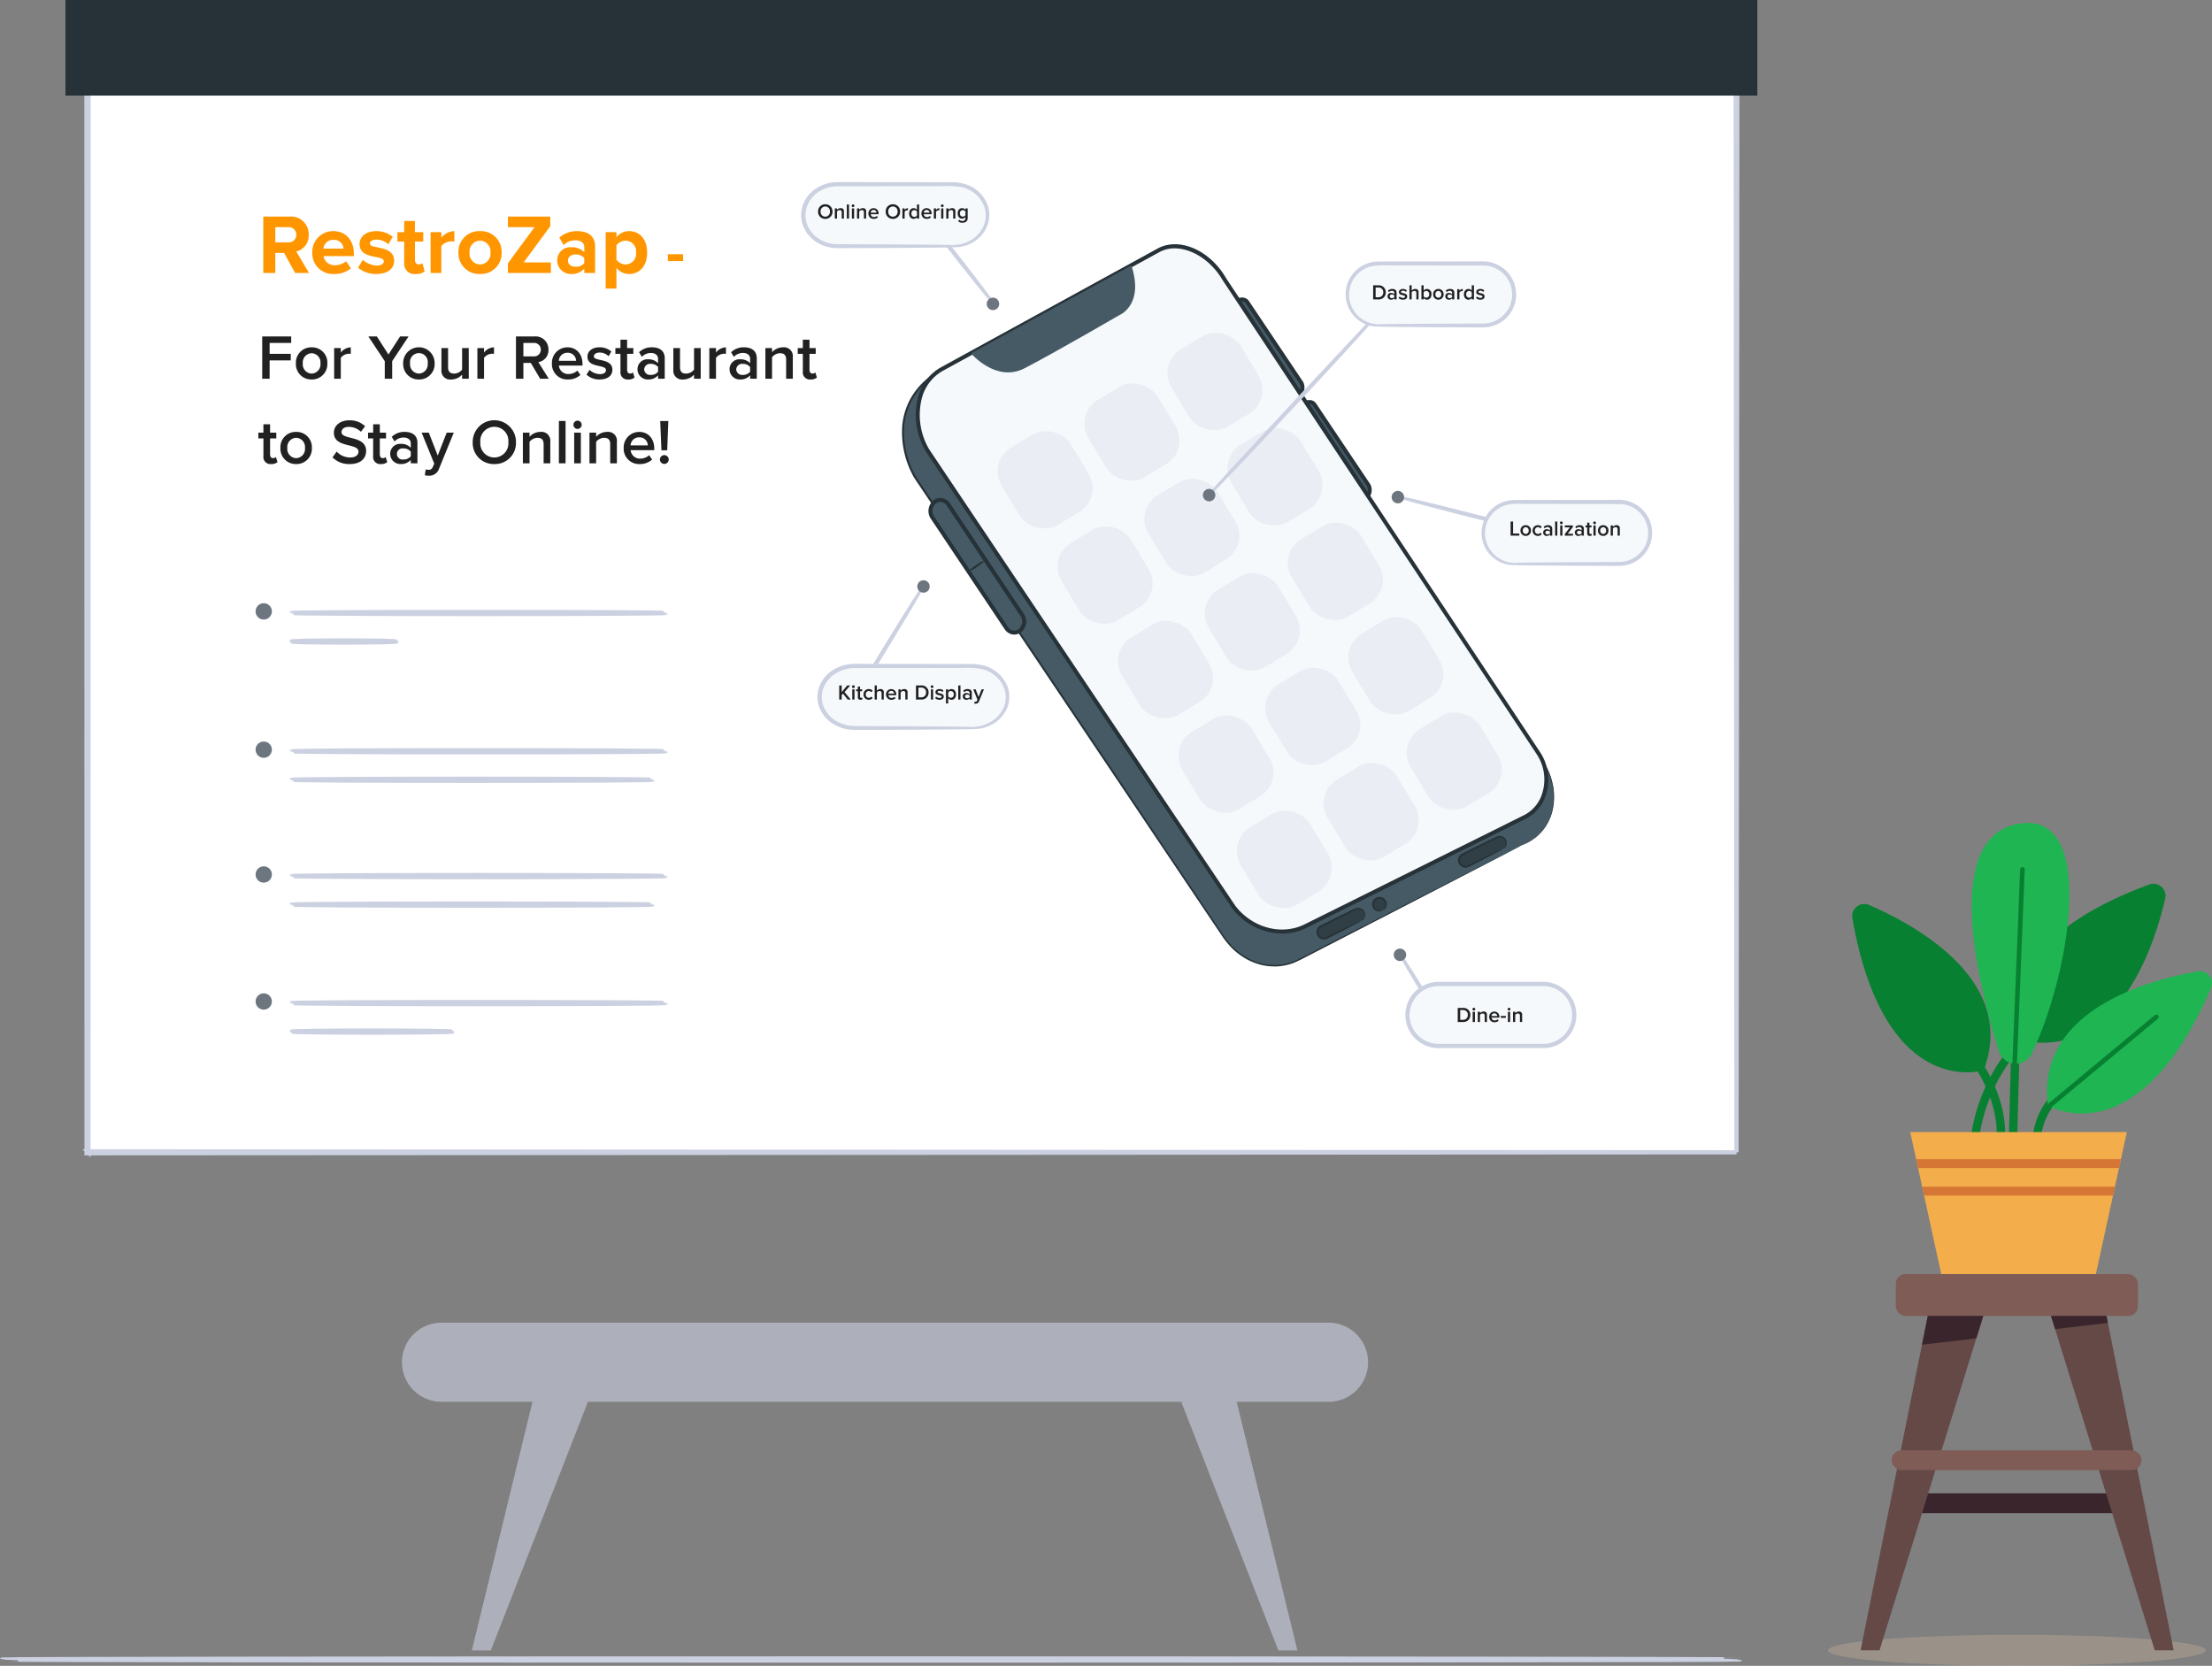 <svg xmlns="http://www.w3.org/2000/svg" width="520.922" height="392.319" viewBox="0 0 520.922 392.319">
  <rect x="0" y="0" width="520.922" height="392.319" fill="#808080" stroke="none"/>
  <g id="Group_5244" data-name="Group 5244" transform="translate(-73.154 -22.357)">
    <g id="Group_5100" data-name="Group 5100" transform="translate(73.653 22.357)">
      <g id="Background_Complete" data-name="Background Complete" transform="translate(94.165 311.507)" opacity="0.6">
        <g id="Group_22" data-name="Group 22">
          <g id="Group_19" data-name="Group 19">
            <path id="Path_3" data-name="Path 3" d="M491.258,404.718H282.378a9.317,9.317,0,0,1-9.318-9.318h0a9.317,9.317,0,0,1,9.318-9.318h208.88a9.318,9.318,0,0,1,9.318,9.318h0A9.318,9.318,0,0,1,491.258,404.718Z" transform="translate(-273.06 -386.083)" fill="#ccd1e1"/>
          </g>
          <g id="Group_20" data-name="Group 20" transform="translate(16.446 17.092)">
            <path id="Path_4" data-name="Path 4" d="M305.254,404.3l-14.668,60.094h4.475l22.872-58.551Z" transform="translate(-290.587 -404.298)" fill="#ccd1e1"/>
          </g>
          <g id="Group_21" data-name="Group 21" transform="translate(183.522 17.092)">
            <path id="Path_5" data-name="Path 5" d="M481.322,404.3l14.668,60.094h-4.475l-22.872-58.551Z" transform="translate(-468.643 -404.298)" fill="#ccd1e1"/>
          </g>
        </g>
      </g>
      <g id="Floor" transform="translate(0 390.585)">
        <g id="Group_34" data-name="Group 34">
          <g id="Group_33" data-name="Group 33">
            <path id="Path_9" data-name="Path 9" d="M484.224,470.6c0,.135-91.619.244-204.611.244-113.03,0-204.63-.109-204.63-.244s91.6-.245,204.63-.245C392.605,470.358,484.224,470.468,484.224,470.6Z" transform="translate(-74.984 -470.358)" fill="#263238" stroke="#ccd1e1" stroke-width="1"/>
          </g>
        </g>
      </g>
      <g id="Group_156" data-name="Group 156" transform="translate(14.915)">
        <g id="Group_38" data-name="Group 38" transform="translate(4.949 3.431)">
          <g id="Group_35" data-name="Group 35" transform="translate(0.245 0.245)">
            <rect id="Rectangle_6" data-name="Rectangle 6" width="388.339" height="267.694" fill="#fff"/>
          </g>
          <g id="Group_37" data-name="Group 37">
            <g id="Group_36" data-name="Group 36">
              <path id="Path_10" data-name="Path 10" d="M582.46,325.7c0-1.612-.077-104.82-.2-267.694l.2.2-388.308.048h-.031l.244-.244c-.008,95.6-.015,186.414-.022,267.694l-.222-.223,388.339.223-388.339.223H193.9V325.7c-.007-81.28-.014-172.1-.022-267.694V57.76h.276l388.308.048h.2V58C582.537,220.879,582.461,324.088,582.46,325.7Z" transform="translate(-193.876 -57.76)" fill="#ccd1e1" stroke="#ccd1e1" stroke-width="1"/>
            </g>
          </g>
        </g>
        <g id="Group_69" data-name="Group 69" transform="translate(196.981 57.526)">
          <g id="Group_39" data-name="Group 39" transform="translate(76.882 12.532)">
            <path id="Path_11" data-name="Path 11" d="M496.881,152.023h0c-1.026.86-2.316.877-2.879.037L481.228,133a2.49,2.49,0,0,1,.839-3.081h0c1.027-.86,2.316-.877,2.879-.037l12.775,19.058A2.489,2.489,0,0,1,496.881,152.023Z" transform="translate(-480.494 -128.796)" fill="#455a64"/>
            <path id="Path_12" data-name="Path 12" d="M495.216,153.118a2.311,2.311,0,0,1-.322-.022,1.868,1.868,0,0,1-1.313-.806l-12.775-19.058a2.924,2.924,0,0,1,.927-3.7,2.954,2.954,0,0,1,2.257-.743,1.872,1.872,0,0,1,1.314.806l12.773,19.058a2.924,2.924,0,0,1-.926,3.7h0A3.068,3.068,0,0,1,495.216,153.118ZM483.672,129.7a2.16,2.16,0,0,0-1.334.547,2.061,2.061,0,0,0-.752,2.46l12.774,19.057a.944.944,0,0,0,.666.4,2.071,2.071,0,0,0,1.522-.534h0a2.059,2.059,0,0,0,.751-2.459l-12.773-19.058a.942.942,0,0,0-.666-.4A1.357,1.357,0,0,0,483.672,129.7Z" transform="translate(-480.463 -128.766)" fill="#263238"/>
          </g>
          <g id="Group_40" data-name="Group 40" transform="translate(92.718 36.677)">
            <path id="Path_13" data-name="Path 13" d="M513.758,177.755h0c-1.026.86-2.316.877-2.88.037L498.1,158.734a2.492,2.492,0,0,1,.839-3.081h0c1.027-.86,2.316-.877,2.88-.037L514.6,174.675A2.492,2.492,0,0,1,513.758,177.755Z" transform="translate(-497.371 -154.528)" fill="#455a64"/>
            <path id="Path_14" data-name="Path 14" d="M512.092,178.851a2.316,2.316,0,0,1-.323-.023,1.864,1.864,0,0,1-1.312-.806l-12.774-19.058a3.234,3.234,0,0,1,3.183-4.445,1.875,1.875,0,0,1,1.314.806l12.774,19.058a2.925,2.925,0,0,1-.927,3.7A3.073,3.073,0,0,1,512.092,178.851Zm-11.544-23.415a2.16,2.16,0,0,0-1.334.547,2.06,2.06,0,0,0-.751,2.46L511.237,177.5a.938.938,0,0,0,.666.4,2.052,2.052,0,0,0,1.522-.534h0a2.061,2.061,0,0,0,.752-2.46L501.4,155.848a.944.944,0,0,0-.666-.4A1.357,1.357,0,0,0,500.548,155.435Z" transform="translate(-497.34 -154.498)" fill="#263238"/>
          </g>
          <g id="Group_44" data-name="Group 44" transform="translate(0 3.369)">
            <g id="Group_41" data-name="Group 41" transform="translate(0.224 0.225)">
              <path id="Path_15" data-name="Path 15" d="M544.495,257.212l-52.589,27.016c-6.081,3.047-13.431.746-17.638-5.522L401.647,170.514c-4.575-8.216-4.136-18.313,4.513-24.188l50.8-25.854c4.887-2.692,10.958-.85,14.317,4.345l78.155,112.564C553.911,243.972,552.927,253.912,544.495,257.212Z" transform="translate(-398.768 -119.24)" fill="#455a64"/>
            </g>
            <g id="Group_43" data-name="Group 43">
              <g id="Group_42" data-name="Group 42">
                <path id="Path_16" data-name="Path 16" d="M544.48,257.2s.364-.188,1.084-.531a12.648,12.648,0,0,0,2.878-2.022,11.637,11.637,0,0,0,2.944-4.848,14.1,14.1,0,0,0,.054-7.715,14.436,14.436,0,0,0-1.856-4.243c-.887-1.373-1.91-2.767-2.928-4.25l-6.7-9.613-16.324-23.447-42.476-61.086q-3-4.314-6.068-8.732L472,126.266l-1.556-2.223a13.032,13.032,0,0,0-1.857-1.942,11.008,11.008,0,0,0-4.786-2.409,9.616,9.616,0,0,0-5.364.359,24.343,24.343,0,0,0-2.51,1.191l-2.519,1.283-5.073,2.583-42.08,21.42.026-.016c-.343.26-.717.541-1.091.823a16.431,16.431,0,0,0-4.218,4.9,15.657,15.657,0,0,0-1.877,6.1,21.055,21.055,0,0,0,2.747,12.045l-.01-.017,46,68.582,19.851,29.617,4.562,6.81c1.518,2.212,2.83,4.516,4.734,6.226a16.179,16.179,0,0,0,3.073,2.182,14.719,14.719,0,0,0,3.451,1.288,13.8,13.8,0,0,0,3.586.282,13.206,13.206,0,0,0,3.436-.734,31.824,31.824,0,0,0,3.127-1.491l3.025-1.549,5.81-2.975,10.623-5.437,16.96-8.668,10.681-5.439,2.774-1.4c.625-.312.95-.462.95-.462s-.312.177-.931.5l-2.755,1.441-10.643,5.516L513.229,273.4l-10.605,5.469-5.8,2.99-3.02,1.557a31.994,31.994,0,0,1-3.158,1.514,13.533,13.533,0,0,1-3.527.761,14.076,14.076,0,0,1-3.683-.282,14.984,14.984,0,0,1-3.541-1.313,16.476,16.476,0,0,1-3.15-2.227,18.361,18.361,0,0,1-2.575-2.979l-2.227-3.3-4.574-6.8-19.891-29.59c-14.046-20.913-29.584-44.044-46.046-68.553l-.006-.009,0-.008a21.528,21.528,0,0,1-2.808-12.329A16.135,16.135,0,0,1,400.546,152a16.913,16.913,0,0,1,4.343-5.046l1.12-.843.008-.008.018-.008,42.079-21.408,5.074-2.58,2.518-1.282a24.636,24.636,0,0,1,2.57-1.215,10.081,10.081,0,0,1,5.626-.374,11.468,11.468,0,0,1,4.987,2.513,13.476,13.476,0,0,1,1.925,2.015q.787,1.126,1.571,2.248,1.551,2.234,3.084,4.445l6.061,8.736,42.388,61.144c6.026,8.7,11.477,16.574,16.263,23.487l6.666,9.636c1.014,1.489,2.026,2.879,2.916,4.267a14.6,14.6,0,0,1,1.861,4.309,14.214,14.214,0,0,1-.1,7.806,11.681,11.681,0,0,1-3.016,4.877,12.293,12.293,0,0,1-2.923,1.995C544.858,257.04,544.48,257.2,544.48,257.2Z" transform="translate(-398.528 -119)" fill="#263238"/>
              </g>
            </g>
          </g>
          <g id="Group_45" data-name="Group 45" transform="translate(3.248)">
            <path id="Path_17" data-name="Path 17" d="M545.714,250.2,493.86,276.006c-5.856,2.915-12.968.632-16.921-4.453L404.774,163.941c-4.121-7.357-2.464-15.885,3.362-19.078l51.075-28c4.706-2.579,11.765.343,15.495,6.794l73.958,111.63C552.119,240.5,550.562,247.721,545.714,250.2Z" transform="translate(-402.02 -115.442)" fill="#f6f9fc"/>
            <path id="Path_18" data-name="Path 18" d="M488.272,277.734a15.019,15.019,0,0,1-11.734-5.926L404.353,164.169a16.929,16.929,0,0,1-1.8-12.809,11.315,11.315,0,0,1,5.329-6.942l51.076-28c5.059-2.775,12.3.35,16.125,6.969L549.025,235a11.742,11.742,0,0,1,1.564,9.45,9.492,9.492,0,0,1-4.693,6.138l0,0-51.853,25.807A12.892,12.892,0,0,1,488.272,277.734ZM462.961,116.372a7.345,7.345,0,0,0-3.555.873l-51.075,28a10.388,10.388,0,0,0-4.879,6.378,15.973,15.973,0,0,0,1.7,12.06L477.3,271.259c4.025,5.177,10.9,6.994,16.322,4.295l51.85-25.806a8.546,8.546,0,0,0,4.209-5.539,10.792,10.792,0,0,0-1.438-8.693L474.284,123.886C471.6,119.238,467,116.372,462.961,116.372Z" transform="translate(-401.99 -115.41)" fill="#263238"/>
          </g>
          <g id="Group_46" data-name="Group 46" transform="translate(20.085 41.435)" opacity="0.302">
            <rect id="Rectangle_7" data-name="Rectangle 7" width="19.021" height="21.31" rx="6.565" transform="matrix(0.856, -0.516, 0.516, 0.856, 0, 9.819)" fill="#ccd1e1"/>
          </g>
          <g id="Group_47" data-name="Group 47" transform="translate(60.09 18.298)" opacity="0.302">
            <rect id="Rectangle_8" data-name="Rectangle 8" width="19.021" height="21.31" rx="6.565" transform="matrix(0.856, -0.516, 0.516, 0.856, 0, 9.82)" fill="#ccd1e1"/>
          </g>
          <g id="Group_48" data-name="Group 48" transform="translate(40.523 30.205)" opacity="0.302">
            <rect id="Rectangle_9" data-name="Rectangle 9" width="19.021" height="21.31" rx="6.565" transform="matrix(0.856, -0.516, 0.516, 0.856, 0, 9.819)" fill="#ccd1e1"/>
          </g>
          <g id="Group_49" data-name="Group 49" transform="translate(34.206 63.878)" opacity="0.302">
            <rect id="Rectangle_10" data-name="Rectangle 10" width="19.021" height="21.31" rx="6.565" transform="matrix(0.856, -0.516, 0.516, 0.856, 0, 9.819)" fill="#ccd1e1"/>
          </g>
          <g id="Group_50" data-name="Group 50" transform="translate(74.211 40.741)" opacity="0.302">
            <rect id="Rectangle_11" data-name="Rectangle 11" width="19.021" height="21.31" rx="6.565" transform="translate(0 9.819) rotate(-31.08)" fill="#ccd1e1"/>
          </g>
          <g id="Group_51" data-name="Group 51" transform="translate(54.643 52.648)" opacity="0.302">
            <rect id="Rectangle_12" data-name="Rectangle 12" width="19.021" height="21.31" rx="6.565" transform="matrix(0.856, -0.516, 0.516, 0.856, 0, 9.82)" fill="#ccd1e1"/>
          </g>
          <g id="Group_52" data-name="Group 52" transform="translate(48.441 86.136)" opacity="0.302">
            <rect id="Rectangle_13" data-name="Rectangle 13" width="19.021" height="21.31" rx="6.565" transform="translate(0 9.82) rotate(-31.08)" fill="#ccd1e1"/>
          </g>
          <g id="Group_53" data-name="Group 53" transform="translate(88.446 62.999)" opacity="0.302">
            <rect id="Rectangle_14" data-name="Rectangle 14" width="19.021" height="21.31" rx="6.565" transform="matrix(0.856, -0.516, 0.516, 0.856, 0, 9.819)" fill="#ccd1e1"/>
          </g>
          <g id="Group_54" data-name="Group 54" transform="translate(68.879 74.906)" opacity="0.302">
            <rect id="Rectangle_15" data-name="Rectangle 15" width="19.021" height="21.31" rx="6.565" transform="translate(0 9.82) rotate(-31.08)" fill="#ccd1e1"/>
          </g>
          <g id="Group_55" data-name="Group 55" transform="translate(62.677 108.394)" opacity="0.302">
            <rect id="Rectangle_16" data-name="Rectangle 16" width="19.021" height="21.31" rx="6.565" transform="matrix(0.856, -0.516, 0.516, 0.856, 0, 9.82)" fill="#ccd1e1"/>
          </g>
          <g id="Group_56" data-name="Group 56" transform="translate(102.682 85.256)" opacity="0.302">
            <rect id="Rectangle_17" data-name="Rectangle 17" width="19.021" height="21.31" rx="6.565" transform="matrix(0.856, -0.516, 0.516, 0.856, 0, 9.819)" fill="#ccd1e1"/>
          </g>
          <g id="Group_57" data-name="Group 57" transform="translate(83.115 97.163)" opacity="0.302">
            <rect id="Rectangle_18" data-name="Rectangle 18" width="19.021" height="21.31" rx="6.565" transform="matrix(0.856, -0.516, 0.516, 0.856, 0, 9.82)" fill="#ccd1e1"/>
          </g>
          <g id="Group_58" data-name="Group 58" transform="translate(76.422 130.838)" opacity="0.302">
            <rect id="Rectangle_19" data-name="Rectangle 19" width="19.021" height="21.31" rx="6.565" transform="matrix(0.856, -0.516, 0.516, 0.856, 0, 9.82)" fill="#ccd1e1"/>
          </g>
          <g id="Group_59" data-name="Group 59" transform="translate(116.427 107.701)" opacity="0.302">
            <rect id="Rectangle_20" data-name="Rectangle 20" width="19.021" height="21.31" rx="6.565" transform="matrix(0.856, -0.516, 0.516, 0.856, 0, 9.819)" fill="#ccd1e1"/>
          </g>
          <g id="Group_60" data-name="Group 60" transform="translate(96.86 119.608)" opacity="0.302">
            <rect id="Rectangle_21" data-name="Rectangle 21" width="19.021" height="21.31" rx="6.565" transform="translate(0 9.82) rotate(-31.08)" fill="#ccd1e1"/>
          </g>
          <g id="Group_61" data-name="Group 61" transform="translate(16.271 4.985)">
            <path id="Path_19" data-name="Path 19" d="M415.869,141.43s5.888,6.957,12.563,3.538c6.769-3.467,22.3-12.5,22.3-12.5s6.01-2.3,2.909-11.745Z" transform="translate(-415.869 -120.723)" fill="#455a64"/>
          </g>
          <g id="Group_62" data-name="Group 62" transform="translate(6.259 59.742)">
            <path id="Path_20" data-name="Path 20" d="M426.829,210.307h0a2.178,2.178,0,0,1-3.26-.533l-17.413-26.054a2.793,2.793,0,0,1,.479-3.63h0a2.178,2.178,0,0,1,3.26.533l17.414,26.055A2.79,2.79,0,0,1,426.829,210.307Z" transform="translate(-405.23 -179.109)" fill="#455a64"/>
            <path id="Path_21" data-name="Path 21" d="M425.413,211.259a2.7,2.7,0,0,1-.377-.027A2.744,2.744,0,0,1,423.148,210L405.735,183.95a3.275,3.275,0,0,1,.57-4.252,2.61,2.61,0,0,1,2.06-.593,2.747,2.747,0,0,1,1.891,1.226l17.413,26.055a3.275,3.275,0,0,1-.569,4.252A2.636,2.636,0,0,1,425.413,211.259Zm-17.421-31.243a1.7,1.7,0,0,0-1.09.405,2.315,2.315,0,0,0-.387,3.007l17.414,26.054a1.812,1.812,0,0,0,1.243.82,1.683,1.683,0,0,0,1.327-.388,2.314,2.314,0,0,0,.388-3.007l-17.414-26.055a1.816,1.816,0,0,0-1.244-.82A1.681,1.681,0,0,0,407.992,180.016Z" transform="translate(-405.199 -179.078)" fill="#263238"/>
          </g>
        </g>
        <g id="Group_71" data-name="Group 71" transform="translate(212.704 132.019)">
          <g id="Group_70" data-name="Group 70">
            <path id="Path_25" data-name="Path 25" d="M419,194.815c.076.112-.693.768-1.717,1.465a5.362,5.362,0,0,1-1.993,1.06c-.076-.111.693-.767,1.718-1.465A5.362,5.362,0,0,1,419,194.815Z" transform="translate(-415.284 -194.799)" fill="#263238"/>
          </g>
        </g>
        <g id="Group_79" data-name="Group 79" transform="translate(177.24 136.653)">
          <g id="Group_73" data-name="Group 73" transform="translate(6.704 1.291)">
            <g id="Group_72" data-name="Group 72">
              <path id="Path_26" data-name="Path 26" d="M402.758,201.114c.115.07-3.848,6.762-8.851,14.945s-9.153,14.761-9.269,14.691,3.847-6.761,8.852-14.946S402.643,201.044,402.758,201.114Z" transform="translate(-384.635 -201.113)" fill="#ccd1e1" stroke="#ccd1e1" stroke-width="0.5"/>
            </g>
          </g>
          <g id="Group_74" data-name="Group 74" transform="translate(23.362)">
            <circle id="Ellipse_1" data-name="Ellipse 1" cx="1.465" cy="1.465" r="1.465" fill="#6d767f"/>
          </g>
          <g id="Group_78" data-name="Group 78" transform="translate(0 19.767)">
            <g id="Group_75" data-name="Group 75" transform="translate(0 0)">
              <path id="Path_27" data-name="Path 27" d="M414.322,235.859H386.177c-4.6,0-8.33-3.268-8.33-7.3h0c0-4.031,3.729-7.3,8.33-7.3h28.145c4.6,0,8.329,3.268,8.329,7.3h0C422.65,232.59,418.922,235.859,414.322,235.859Z" transform="translate(-377.847 -221.26)" fill="#f6f9fc"/>
            </g>
            <g id="Group_77" data-name="Group 77" transform="translate(0.102 0.183)">
              <g id="Group_76" data-name="Group 76">
                <path id="Path_28" data-name="Path 28" d="M413.9,235.842c0-.027.377-.028,1.079-.12a8.69,8.69,0,0,0,2.9-.9,7.672,7.672,0,0,0,3.259-3.118,6.422,6.422,0,0,0,.33-5.528A7.724,7.724,0,0,0,416,221.7a18.352,18.352,0,0,0-4.337-.244l-4.69.01-20.883.019A8.68,8.68,0,0,0,381.176,223a7.026,7.026,0,0,0-2.776,3.751,6.282,6.282,0,0,0,.266,4.333,7.325,7.325,0,0,0,2.9,3.281,8.679,8.679,0,0,0,4.259,1.248c1.5.027,2.992.014,4.415.024l7.941.029,11.5.078,3.125.046.814.024a1.181,1.181,0,0,1,.277.025,1.159,1.159,0,0,1-.277.024l-.814.024-3.125.046-11.5.078-7.941.03c-1.43,0-2.9.021-4.431,0a9.211,9.211,0,0,1-4.531-1.307,7.791,7.791,0,0,1-3.106-3.484,6.7,6.7,0,0,1-.3-4.622,7.5,7.5,0,0,1,2.959-4.012,9.265,9.265,0,0,1,5.257-1.62l20.883.02,4.69.01,2.247.007a9.725,9.725,0,0,1,2.209.277,8.078,8.078,0,0,1,5.713,4.746,6.661,6.661,0,0,1-.421,5.762,7.848,7.848,0,0,1-3.43,3.163,8.406,8.406,0,0,1-2.993.836A6.546,6.546,0,0,1,413.9,235.842Z" transform="translate(-377.599 -220.999)" fill="#ccd1e1" stroke="#ccd1e1" stroke-width="0.5"/>
              </g>
            </g>
            <path id="Path_2310" data-name="Path 2310" d="M2.993.658,1.539-1.1l1.35-1.564H2.166L.867-1.084V-2.663H.284V.658H.867V-.4L1.16-.746,2.271.658Zm.632-2.7a.323.323,0,0,0,.324-.324.323.323,0,0,0-.324-.324.323.323,0,0,0-.324.324A.323.323,0,0,0,3.625-2.041Zm.259,2.7V-1.747H3.362V.658Zm1.4.06A.708.708,0,0,0,5.777.564l-.124-.4a.325.325,0,0,1-.229.09c-.149,0-.229-.124-.229-.289v-1.26h.488v-.453H5.194V-2.4H4.671v.657h-.4v.453h.4V.1A.554.554,0,0,0,5.289.718Zm1.957,0A1.084,1.084,0,0,0,8.167.29L7.823-.034a.646.646,0,0,1-.553.289.733.733,0,0,1-.727-.8.729.729,0,0,1,.727-.8.638.638,0,0,1,.553.279l.344-.314a1.072,1.072,0,0,0-.921-.428,1.206,1.206,0,0,0-1.24,1.26A1.21,1.21,0,0,0,7.246.718Zm3.536-.06v-1.7A.686.686,0,0,0,10-1.807a1.135,1.135,0,0,0-.847.383v-1.24H8.635V.658h.523V-1.025a.8.8,0,0,1,.618-.319c.294,0,.483.11.483.488V.658Zm1.793.06A1.423,1.423,0,0,0,13.55.365L13.311.021a1.011,1.011,0,0,1-.687.269.727.727,0,0,1-.762-.662h1.853V-.5a1.184,1.184,0,0,0-1.18-1.3,1.216,1.216,0,0,0-1.22,1.26A1.206,1.206,0,0,0,12.574.718Zm.637-1.464H11.857a.658.658,0,0,1,.672-.632A.647.647,0,0,1,13.212-.746Zm3.172,1.4V-1.035a.693.693,0,0,0-.777-.772,1.147,1.147,0,0,0-.852.383v-.324h-.523V.658h.523V-1.025a.819.819,0,0,1,.618-.319c.294,0,.488.12.488.5v1.5Zm3.217,0A1.616,1.616,0,0,0,21.334-1,1.619,1.619,0,0,0,19.6-2.663H18.361V.658Zm0-.513h-.652v-2.3H19.6A1.074,1.074,0,0,1,20.736-1,1.092,1.092,0,0,1,19.6.146Zm2.55-2.186a.323.323,0,0,0,.324-.324.323.323,0,0,0-.324-.324.323.323,0,0,0-.324.324A.323.323,0,0,0,22.146-2.041ZM22.4.658V-1.747h-.523V.658Zm1.5.06c.647,0,1-.324,1-.752,0-.956-1.454-.637-1.454-1.061,0-.169.169-.3.443-.3a.981.981,0,0,1,.712.289l.219-.369a1.374,1.374,0,0,0-.931-.334c-.608,0-.946.334-.946.727,0,.926,1.454.588,1.454,1.061,0,.189-.164.319-.478.319a1.235,1.235,0,0,1-.812-.334L22.878.34A1.457,1.457,0,0,0,23.908.718Zm2.819,0c.622,0,1.066-.473,1.066-1.265s-.443-1.26-1.066-1.26a.96.96,0,0,0-.772.388v-.329h-.523V1.575h.523V.325A.965.965,0,0,0,26.727.718ZM26.573.255a.785.785,0,0,1-.618-.329v-.951a.784.784,0,0,1,.618-.319.707.707,0,0,1,.682.8A.712.712,0,0,1,26.573.255Zm2.266.4V-2.663h-.523V.658Zm2.674,0V-.94c0-.642-.468-.866-1.006-.866a1.409,1.409,0,0,0-1.011.388l.219.364a.963.963,0,0,1,.712-.309c.329,0,.563.169.563.448v.359a1,1,0,0,0-.782-.309.772.772,0,0,0-.832.787.8.8,0,0,0,.832.8A1.013,1.013,0,0,0,30.99.395V.658Zm-1.1-.3A.461.461,0,0,1,29.9-.074a.464.464,0,0,1,.518-.433.718.718,0,0,1,.573.249V.111A.718.718,0,0,1,30.417.36ZM32.09,1.6a1.436,1.436,0,0,0,.294.035.8.8,0,0,0,.822-.543l1.16-2.839h-.558l-.7,1.8-.7-1.8h-.563L32.832.688l-.12.274a.328.328,0,0,1-.349.209.546.546,0,0,1-.2-.04Z" transform="translate(4.696 7.668)" fill="#212121"/>
          </g>
        </g>
        <g id="Group_87" data-name="Group 87" transform="translate(312.315 115.608)">
          <g id="Group_81" data-name="Group 81" transform="translate(1.344 1.334)">
            <g id="Group_80" data-name="Group 80">
              <path id="Path_29" data-name="Path 29" d="M522.874,178.738c.033-.131,7.6,1.681,16.892,4.044s16.806,4.389,16.773,4.519-7.6-1.68-16.894-4.045S522.84,178.868,522.874,178.738Z" transform="translate(-522.874 -178.731)" fill="#263238" stroke="#ccd1e1" stroke-width="0.5"/>
            </g>
          </g>
          <g id="Group_82" data-name="Group 82">
            <path id="Path_30" data-name="Path 30" d="M521.859,179.8a1.465,1.465,0,1,0,.025-2.072A1.465,1.465,0,0,0,521.859,179.8Z" transform="translate(-521.442 -177.309)" fill="#6d767f"/>
          </g>
          <g id="Group_86" data-name="Group 86" transform="translate(21.435 2.219)">
            <g id="Group_83" data-name="Group 83" transform="translate(0.355 0)">
              <path id="Path_31" data-name="Path 31" d="M551.748,194.684h24.663a7.3,7.3,0,0,0,7.3-7.3h0a7.3,7.3,0,0,0-7.3-7.3H551.748a7.3,7.3,0,0,0-7.3,7.3h0A7.3,7.3,0,0,0,551.748,194.684Z" transform="translate(-544.449 -180.085)" fill="#f6f9fc"/>
            </g>
            <g id="Group_85" data-name="Group 85" transform="translate(0 0.142)">
              <g id="Group_84" data-name="Group 84">
                <path id="Path_32" data-name="Path 32" d="M551.738,194.668a5.152,5.152,0,0,1-.969-.023,6.818,6.818,0,0,1-2.655-.835,7.4,7.4,0,0,1-3.416-8.926,7.473,7.473,0,0,1,5.067-4.746,7.7,7.7,0,0,1,1.959-.277l1.993-.007,4.16-.01,18.522-.019a7.575,7.575,0,0,1,4.662,1.62,7.513,7.513,0,0,1-4.412,13.425c-1.361.021-2.661,0-3.931,0l-7.042-.03-10.2-.078-2.773-.046-.721-.024a.917.917,0,0,1-.246-.024.934.934,0,0,1,.246-.025l.721-.024,2.773-.046,10.2-.077,7.042-.03c1.263-.01,2.583,0,3.917-.024a7.065,7.065,0,0,0-.236-14.127l-18.522-.02-4.16-.01a14.467,14.467,0,0,0-3.846.244,7.134,7.134,0,0,0-4.555,10,7.224,7.224,0,0,0,2.89,3.118,7.09,7.09,0,0,0,2.574.9C551.4,194.639,551.739,194.64,551.738,194.668Z" transform="translate(-544.286 -179.825)" fill="#ccd1e1" stroke="#ccd1e1" stroke-width="0.5"/>
              </g>
            </g>
            <path id="Path_2313" data-name="Path 2313" d="M2.3.658V.146H.835V-2.663H.252V.658Zm1.514.06A1.205,1.205,0,0,0,5.048-.547a1.2,1.2,0,0,0-1.235-1.26A1.2,1.2,0,0,0,2.578-.547,1.205,1.205,0,0,0,3.813.718Zm0-.463a.723.723,0,0,1-.692-.8.721.721,0,0,1,.692-.8.718.718,0,0,1,.692.8A.72.72,0,0,1,3.813.255ZM6.676.718A1.084,1.084,0,0,0,7.6.29L7.254-.034A.646.646,0,0,1,6.7.255a.733.733,0,0,1-.727-.8.729.729,0,0,1,.727-.8.638.638,0,0,1,.553.279L7.6-1.378a1.072,1.072,0,0,0-.921-.428,1.206,1.206,0,0,0-1.24,1.26A1.21,1.21,0,0,0,6.676.718Zm3.381-.06V-.94c0-.642-.468-.866-1.006-.866a1.409,1.409,0,0,0-1.011.388l.219.364a.963.963,0,0,1,.712-.309c.329,0,.563.169.563.448v.359a1,1,0,0,0-.782-.309.772.772,0,0,0-.832.787.8.8,0,0,0,.832.8A1.013,1.013,0,0,0,9.534.395V.658Zm-1.1-.3a.461.461,0,0,1-.518-.433.464.464,0,0,1,.518-.433.718.718,0,0,1,.573.249V.111A.718.718,0,0,1,8.962.36Zm2.3.3V-2.663h-.523V.658Zm.941-2.7a.323.323,0,0,0,.324-.324.323.323,0,0,0-.324-.324.323.323,0,0,0-.324.324A.323.323,0,0,0,12.2-2.041Zm.259,2.7V-1.747h-.523V.658Zm2.48,0V.2H13.713l1.205-1.569v-.378H13.03v.453h1.185L13.03.26v.4Zm2.565,0V-.94c0-.642-.468-.866-1.006-.866a1.409,1.409,0,0,0-1.011.388l.219.364a.963.963,0,0,1,.712-.309c.329,0,.563.169.563.448v.359A1,1,0,0,0,16.2-.865a.772.772,0,0,0-.832.787.8.8,0,0,0,.832.8,1.013,1.013,0,0,0,.782-.324V.658Zm-1.1-.3a.461.461,0,0,1-.518-.433.464.464,0,0,1,.518-.433.718.718,0,0,1,.573.249V.111A.718.718,0,0,1,16.407.36Zm2.5.359a.708.708,0,0,0,.488-.154l-.124-.4a.325.325,0,0,1-.229.09c-.149,0-.229-.124-.229-.289v-1.26H19.3v-.453h-.488V-2.4h-.523v.657h-.4v.453h.4V.1A.554.554,0,0,0,18.907.718Zm1.125-2.759a.323.323,0,0,0,.324-.324.323.323,0,0,0-.324-.324.323.323,0,0,0-.324.324A.323.323,0,0,0,20.032-2.041Zm.259,2.7V-1.747h-.523V.658Zm1.768.06A1.205,1.205,0,0,0,23.294-.547a1.2,1.2,0,0,0-1.235-1.26,1.2,1.2,0,0,0-1.235,1.26A1.205,1.205,0,0,0,22.059.718Zm0-.463a.723.723,0,0,1-.692-.8.721.721,0,0,1,.692-.8.718.718,0,0,1,.692.8A.72.72,0,0,1,22.059.255Zm3.919.4V-1.035a.693.693,0,0,0-.777-.772,1.147,1.147,0,0,0-.852.383v-.324h-.523V.658h.523V-1.025a.819.819,0,0,1,.618-.319c.294,0,.488.12.488.5v1.5Z" transform="translate(6.328 7.668)" fill="#212121"/>
          </g>
        </g>
        <g id="Group_95" data-name="Group 95" transform="translate(312.807 223.4)">
          <g id="Group_89" data-name="Group 89" transform="translate(1.462 1.29)">
            <g id="Group_88" data-name="Group 88">
              <path id="Path_33" data-name="Path 33" d="M523.529,293.562c.115-.07,2.913,4.3,6.247,9.751s5.947,9.936,5.833,10.006-2.913-4.295-6.249-9.751S523.413,293.632,523.529,293.562Z" transform="translate(-523.525 -293.561)" fill="#263238" stroke="#ccd1e1" stroke-width="0.5"/>
            </g>
          </g>
          <g id="Group_90" data-name="Group 90">
            <path id="Path_34" data-name="Path 34" d="M521.967,293.652a1.465,1.465,0,1,0,1.466-1.466A1.465,1.465,0,0,0,521.967,293.652Z" transform="translate(-521.967 -292.186)" fill="#6d767f"/>
          </g>
          <path id="Path_2307" data-name="Path 2307" d="M532.389,316.174h24.663a7.3,7.3,0,0,0,7.3-7.3h0a7.3,7.3,0,0,0-7.3-7.3H532.389a7.3,7.3,0,0,0-7.3,7.3h0A7.3,7.3,0,0,0,532.389,316.174Z" transform="translate(-521.844 -293.235)" fill="#f6f9fc" stroke="#ccd1e1" stroke-width="1"/>
          <path id="Path_2314" data-name="Path 2314" d="M1.524.658A1.616,1.616,0,0,0,3.257-1,1.619,1.619,0,0,0,1.519-2.663H.284V.658Zm0-.513H.867v-2.3h.657A1.074,1.074,0,0,1,2.659-1,1.092,1.092,0,0,1,1.519.146Zm2.55-2.186a.323.323,0,0,0,.324-.324.323.323,0,0,0-.324-.324.323.323,0,0,0-.324.324A.323.323,0,0,0,4.069-2.041Zm.259,2.7V-1.747H3.8V.658Zm2.829,0V-1.035a.693.693,0,0,0-.777-.772,1.147,1.147,0,0,0-.852.383v-.324H5V.658h.523V-1.025a.819.819,0,0,1,.618-.319c.294,0,.488.12.488.5v1.5Zm1.793.06A1.423,1.423,0,0,0,9.925.365L9.686.021A1.011,1.011,0,0,1,9,.29a.727.727,0,0,1-.762-.662h1.853V-.5a1.184,1.184,0,0,0-1.18-1.3,1.216,1.216,0,0,0-1.22,1.26A1.206,1.206,0,0,0,8.949.718ZM9.586-.746H8.232A.658.658,0,0,1,8.9-1.378.647.647,0,0,1,9.586-.746Zm2.027.423V-.771h-1.2v.448Zm.752-1.718a.323.323,0,0,0,.324-.324.323.323,0,0,0-.324-.324.323.323,0,0,0-.324.324A.323.323,0,0,0,12.365-2.041Zm.259,2.7V-1.747H12.1V.658Zm2.829,0V-1.035a.693.693,0,0,0-.777-.772,1.147,1.147,0,0,0-.852.383v-.324H13.3V.658h.523V-1.025a.819.819,0,0,1,.618-.319c.294,0,.488.12.488.5v1.5Z" transform="translate(14.789 16.631)" fill="#212121"/>
        </g>
        <g id="Group_103" data-name="Group 103" transform="translate(173.377 43.129)">
          <g id="Group_97" data-name="Group 97" transform="translate(28.688 7.314)">
            <g id="Group_96" data-name="Group 96">
              <path id="Path_37" data-name="Path 37" d="M420.473,128.929c-.106.084-3.891-4.565-8.453-10.382s-8.177-10.6-8.071-10.685,3.891,4.564,8.454,10.383S420.579,128.847,420.473,128.929Z" transform="translate(-403.947 -107.862)" fill="#ccd1e1" stroke="#ccd1e1" stroke-width="0.5"/>
            </g>
          </g>
          <g id="Group_98" data-name="Group 98" transform="translate(43.583 26.971)">
            <path id="Path_38" data-name="Path 38" d="M421.745,131.668a1.466,1.466,0,1,1,.934-1.85A1.467,1.467,0,0,1,421.745,131.668Z" transform="translate(-419.82 -128.81)" fill="#6d767f"/>
          </g>
          <g id="Group_102" data-name="Group 102" transform="translate(0 0)">
            <g id="Group_99" data-name="Group 99" transform="translate(0 0.016)">
              <path id="Path_39" data-name="Path 39" d="M408.729,114.683H381.447c-4.459,0-8.074-3.268-8.074-7.3h0c0-4.031,3.615-7.3,8.074-7.3h27.282c4.459,0,8.074,3.268,8.074,7.3h0C416.8,111.414,413.188,114.683,408.729,114.683Z" transform="translate(-373.373 -100.084)" fill="#f6f9fc"/>
            </g>
            <g id="Group_101" data-name="Group 101" transform="translate(0.128)">
              <g id="Group_100" data-name="Group 100">
                <path id="Path_40" data-name="Path 40" d="M408.705,114.667c0-.026.369-.028,1.058-.12a8.406,8.406,0,0,0,2.844-.9,7.583,7.583,0,0,0,3.194-3.118,6.538,6.538,0,0,0,.324-5.528,7.608,7.608,0,0,0-5.357-4.469,17.588,17.588,0,0,0-4.251-.245l-4.6.01-20.469.02a8.377,8.377,0,0,0-4.82,1.514,7.021,7.021,0,0,0-2.721,3.751,6.406,6.406,0,0,0,.26,4.333,7.286,7.286,0,0,0,2.846,3.281,8.374,8.374,0,0,0,4.175,1.248c1.474.028,2.933.015,4.328.024l7.783.03,11.271.078,3.064.045.8.024a1.137,1.137,0,0,1,.272.025,1.134,1.134,0,0,1-.272.025l-.8.023-3.064.046-11.271.078-7.783.03c-1.4,0-2.839.021-4.344,0a8.887,8.887,0,0,1-4.441-1.307,7.747,7.747,0,0,1-3.045-3.484,6.825,6.825,0,0,1-.291-4.622,7.484,7.484,0,0,1,2.9-4.011,8.944,8.944,0,0,1,5.152-1.62l20.469.019,4.6.01,2.2.007a9.352,9.352,0,0,1,2.165.277,7.964,7.964,0,0,1,5.6,4.746,6.787,6.787,0,0,1-.412,5.763,7.764,7.764,0,0,1-3.363,3.163,8.124,8.124,0,0,1-2.934.835A6.29,6.29,0,0,1,408.705,114.667Z" transform="translate(-373.125 -99.824)" fill="#ccd1e1" stroke="#ccd1e1" stroke-width="0.5"/>
              </g>
            </g>
            <path id="Path_2311" data-name="Path 2311" d="M1.866.724a1.651,1.651,0,0,0,1.7-1.718,1.651,1.651,0,0,0-1.7-1.718A1.648,1.648,0,0,0,.168-.994,1.648,1.648,0,0,0,1.866.724Zm0-.518a1.1,1.1,0,0,1-1.1-1.2,1.1,1.1,0,0,1,1.1-1.2,1.1,1.1,0,0,1,1.1,1.2A1.106,1.106,0,0,1,1.866.206ZM6.258.664V-1.029A.693.693,0,0,0,5.481-1.8a1.147,1.147,0,0,0-.852.383v-.324H4.107V.664H4.63V-1.019a.819.819,0,0,1,.618-.319c.294,0,.488.12.488.5v1.5Zm1.2,0V-2.657H6.936V.664Zm.941-2.7a.323.323,0,0,0,.324-.324A.323.323,0,0,0,8.4-2.682a.323.323,0,0,0-.324.324A.323.323,0,0,0,8.4-2.035Zm.259,2.7V-1.741H8.136V.664Zm2.829,0V-1.029A.693.693,0,0,0,10.71-1.8a1.147,1.147,0,0,0-.852.383v-.324H9.336V.664h.523V-1.019a.819.819,0,0,1,.618-.319c.294,0,.488.12.488.5v1.5Zm1.793.06a1.423,1.423,0,0,0,.976-.354L14.017.027A1.011,1.011,0,0,1,13.33.3a.727.727,0,0,1-.762-.662H14.42V-.5a1.184,1.184,0,0,0-1.18-1.3,1.216,1.216,0,0,0-1.22,1.26A1.206,1.206,0,0,0,13.28.724ZM13.917-.74H12.563a.658.658,0,0,1,.672-.632A.647.647,0,0,1,13.917-.74ZM17.792.724a1.651,1.651,0,0,0,1.7-1.718,1.651,1.651,0,0,0-1.7-1.718,1.648,1.648,0,0,0-1.7,1.718A1.648,1.648,0,0,0,17.792.724Zm0-.518a1.1,1.1,0,0,1-1.1-1.2,1.1,1.1,0,0,1,1.1-1.2,1.1,1.1,0,0,1,1.1,1.2A1.106,1.106,0,0,1,17.792.206Zm2.764.458V-.974a.821.821,0,0,1,.622-.324.722.722,0,0,1,.159.015V-1.8a1.044,1.044,0,0,0-.782.408v-.349h-.523V.664Zm3.421,0V-2.657h-.523v1.25a.938.938,0,0,0-.772-.393c-.617,0-1.066.483-1.066,1.26,0,.8.453,1.265,1.066,1.265a.967.967,0,0,0,.772-.388V.664Zm-1.14-.4a.709.709,0,0,1-.682-.8.707.707,0,0,1,.682-.8.78.78,0,0,1,.618.324v.951A.78.78,0,0,1,22.836.261Zm2.933.463a1.423,1.423,0,0,0,.976-.354L26.506.027A1.011,1.011,0,0,1,25.819.3a.727.727,0,0,1-.762-.662H26.91V-.5a1.184,1.184,0,0,0-1.18-1.3,1.216,1.216,0,0,0-1.22,1.26A1.206,1.206,0,0,0,25.769.724ZM26.407-.74H25.052a.658.658,0,0,1,.672-.632A.647.647,0,0,1,26.407-.74Zm1.544,1.4V-.974a.821.821,0,0,1,.622-.324.722.722,0,0,1,.159.015V-1.8a1.044,1.044,0,0,0-.782.408v-.349h-.523V.664Zm1.469-2.7a.323.323,0,0,0,.324-.324.323.323,0,0,0-.324-.324.323.323,0,0,0-.324.324A.323.323,0,0,0,29.42-2.035Zm.259,2.7V-1.741h-.523V.664Zm2.829,0V-1.029A.693.693,0,0,0,31.73-1.8a1.147,1.147,0,0,0-.852.383v-.324h-.523V.664h.523V-1.019a.819.819,0,0,1,.618-.319c.294,0,.488.12.488.5v1.5Zm1.658.976c.588,0,1.235-.234,1.235-1.1V-1.741h-.523v.334a.944.944,0,0,0-.772-.393c-.622,0-1.066.453-1.066,1.235S33.493.669,34.106.669a.967.967,0,0,0,.772-.4V.54a.637.637,0,0,1-.712.672A.949.949,0,0,1,33.4.9l-.244.378A1.376,1.376,0,0,0,34.165,1.64ZM34.26.2a.682.682,0,0,1-.682-.767.686.686,0,0,1,.682-.772.8.8,0,0,1,.618.319v.9A.8.8,0,0,1,34.26.2Z" transform="translate(3.695 7.692)" fill="#212121"/>
          </g>
        </g>
        <g id="Group_107" data-name="Group 107" transform="translate(294.613 213.786)">
          <g id="Group_104" data-name="Group 104" transform="translate(0.242 0.176)" opacity="0.3">
            <path id="Path_41" data-name="Path 41" d="M513.1,285.024l-8.055,4.02a1.528,1.528,0,0,1-2.05-.685h0a1.528,1.528,0,0,1,.685-2.05l8.055-4.02a1.528,1.528,0,0,1,2.05.685h0A1.53,1.53,0,0,1,513.1,285.024Z" transform="translate(-502.835 -282.127)"/>
          </g>
          <g id="Group_106" data-name="Group 106">
            <g id="Group_105" data-name="Group 105">
              <path id="Path_42" data-name="Path 42" d="M513.085,285.012a2.146,2.146,0,0,0,.638-.813,1.436,1.436,0,0,0-.059-1.141,1.387,1.387,0,0,0-1.216-.769,1.6,1.6,0,0,0-.843.255l-.944.487-2.088,1.067-4.8,2.416a1.291,1.291,0,0,0,1.11,2.331l.556-.27,3.949-1.912,2.682-1.252a4.7,4.7,0,0,1,1.012-.4,4.714,4.714,0,0,1-.928.57l-2.611,1.39-3.9,2.007-.568.284a1.762,1.762,0,0,1-2.468-1.924,1.775,1.775,0,0,1,.95-1.262l4.816-2.382,2.107-1.026.957-.463a1.958,1.958,0,0,1,1.022-.263,1.673,1.673,0,0,1,1.452,1,1.613,1.613,0,0,1-.013,1.33C513.552,284.953,513.069,285.027,513.085,285.012Z" transform="translate(-502.577 -281.94)" fill="#263238"/>
            </g>
          </g>
        </g>
        <g id="Group_111" data-name="Group 111" transform="translate(327.953 196.869)">
          <g id="Group_108" data-name="Group 108" transform="translate(0.242 0.176)" opacity="0.3">
            <path id="Path_43" data-name="Path 43" d="M548.632,266.995l-8.055,4.02a1.528,1.528,0,0,1-2.05-.685h0a1.529,1.529,0,0,1,.685-2.05l8.055-4.02a1.528,1.528,0,0,1,2.05.685h0A1.528,1.528,0,0,1,548.632,266.995Z" transform="translate(-538.366 -264.098)"/>
          </g>
          <g id="Group_110" data-name="Group 110">
            <g id="Group_109" data-name="Group 109">
              <path id="Path_44" data-name="Path 44" d="M548.616,266.983a2.147,2.147,0,0,0,.638-.813,1.436,1.436,0,0,0-.059-1.141,1.388,1.388,0,0,0-1.217-.769,1.608,1.608,0,0,0-.842.255l-.944.487L544.1,266.07l-4.8,2.416a1.291,1.291,0,0,0,1.11,2.33l.556-.269,3.949-1.913,2.682-1.251a4.675,4.675,0,0,1,1.012-.4,4.668,4.668,0,0,1-.928.57l-2.611,1.391-3.9,2.006-.567.285a1.769,1.769,0,0,1-.715.161,1.764,1.764,0,0,1-1.753-2.086,1.775,1.775,0,0,1,.949-1.261l4.816-2.382,2.108-1.027.957-.462a1.949,1.949,0,0,1,1.022-.264,1.674,1.674,0,0,1,1.453,1,1.615,1.615,0,0,1-.013,1.33C549.083,266.925,548.6,267,548.616,266.983Z" transform="translate(-538.108 -263.911)" fill="#263238"/>
            </g>
          </g>
        </g>
        <g id="Group_115" data-name="Group 115" transform="translate(307.714 211.227)">
          <g id="Group_112" data-name="Group 112" transform="translate(0.23 0.24)" opacity="0.3">
            <path id="Path_45" data-name="Path 45" d="M519,282.365h0a1.528,1.528,0,0,1-2.05-.685h0a1.528,1.528,0,0,1,.685-2.05h0a1.528,1.528,0,0,1,2.05.685h0A1.528,1.528,0,0,1,519,282.365Z" transform="translate(-516.784 -279.468)"/>
          </g>
          <g id="Group_114" data-name="Group 114">
            <g id="Group_113" data-name="Group 113">
              <path id="Path_46" data-name="Path 46" d="M518.981,282.349c-.06-.064.522-.32.648-1.115a1.37,1.37,0,0,0-.433-1.2A1.312,1.312,0,0,0,517,281.131a1.369,1.369,0,0,0,.7,1.065,2.265,2.265,0,0,0,1.281.153c.014.025-.089.129-.335.217a1.522,1.522,0,0,1-1.1-.059,1.688,1.688,0,0,1-.991-1.324,1.742,1.742,0,0,1,2.948-1.471,1.687,1.687,0,0,1,.463,1.588,1.524,1.524,0,0,1-.613.913C519.137,282.355,518.993,282.375,518.981,282.349Z" transform="translate(-516.539 -279.212)" fill="#263238"/>
            </g>
          </g>
        </g>
        <g id="Group_123" data-name="Group 123" transform="translate(267.866 61.803)">
          <g id="Group_117" data-name="Group 117" transform="translate(1.317 11.054)">
            <g id="Group_116" data-name="Group 116">
              <path id="Path_47" data-name="Path 47" d="M475.476,175.585a2.887,2.887,0,0,1,.38-.477l1.159-1.3,4.326-4.73,14.39-15.494,20.435-21.833a2.844,2.844,0,0,1-.347.5c-.24.327-.63.761-1.12,1.34-.99,1.147-2.45,2.779-4.268,4.785-3.636,4.01-8.708,9.5-14.342,15.544s-10.764,11.477-14.5,15.4l-4.439,4.623-1.225,1.24A2.856,2.856,0,0,1,475.476,175.585Z" transform="translate(-475.475 -131.749)" fill="#263238" stroke="#ccd1e1" stroke-width="0.5"/>
            </g>
          </g>
          <g id="Group_118" data-name="Group 118" transform="translate(0 53.332)">
            <path id="Path_48" data-name="Path 48" d="M476.311,179.516a1.465,1.465,0,1,0-2.018-.471A1.464,1.464,0,0,0,476.311,179.516Z" transform="translate(-474.072 -176.806)" fill="#6d767f"/>
          </g>
          <g id="Group_122" data-name="Group 122" transform="translate(33.87 0)">
            <g id="Group_119" data-name="Group 119" transform="translate(0.153 0.244)">
              <path id="Path_49" data-name="Path 49" d="M517.135,134.4H541.8a7.3,7.3,0,0,0,7.3-7.3h0a7.3,7.3,0,0,0-7.3-7.3H517.135a7.3,7.3,0,0,0-7.3,7.3h0A7.3,7.3,0,0,0,517.135,134.4Z" transform="translate(-509.836 -119.806)" fill="#f6f9fc"/>
            </g>
            <g id="Group_121" data-name="Group 121">
              <g id="Group_120" data-name="Group 120">
                <path id="Path_50" data-name="Path 50" d="M517.125,134.389a5.162,5.162,0,0,1-.97-.023,6.817,6.817,0,0,1-2.655-.835,7.408,7.408,0,0,1-3.416-8.926,7.476,7.476,0,0,1,5.067-4.746,7.71,7.71,0,0,1,1.96-.277l1.993-.007,4.16-.01,18.521-.019a7.54,7.54,0,0,1,7.287,5.632,7.5,7.5,0,0,1-7.037,9.413c-1.362.021-2.662,0-3.931,0l-7.043-.03-10.2-.078-2.773-.046-.722-.024a.9.9,0,0,1-.245-.024.921.921,0,0,1,.245-.025l.722-.024,2.773-.045,10.2-.078,7.043-.03c1.262-.009,2.582,0,3.917-.024a7.065,7.065,0,0,0-.236-14.127l-18.521-.02-4.16-.01a14.423,14.423,0,0,0-3.846.245,7.133,7.133,0,0,0-4.556,10,7.215,7.215,0,0,0,2.891,3.118,7.078,7.078,0,0,0,2.574.9C516.79,134.36,517.126,134.361,517.125,134.389Z" transform="translate(-509.673 -119.546)" fill="#ccd1e1" stroke="#ccd1e1" stroke-width="0.5"/>
              </g>
            </g>
          </g>
          <path id="Path_2312" data-name="Path 2312" d="M1.524.654A1.616,1.616,0,0,0,3.257-1.01,1.619,1.619,0,0,0,1.519-2.668H.284V.654Zm0-.513H.867v-2.3h.657A1.074,1.074,0,0,1,2.659-1.01,1.092,1.092,0,0,1,1.519.141ZM5.8.654v-1.6c0-.642-.468-.866-1.006-.866a1.409,1.409,0,0,0-1.011.388L4-1.06a.963.963,0,0,1,.712-.309c.329,0,.563.169.563.448v.359A1,1,0,0,0,4.5-.87a.772.772,0,0,0-.832.787.8.8,0,0,0,.832.8A1.013,1.013,0,0,0,5.279.39V.654Zm-1.1-.3a.461.461,0,0,1-.518-.433.464.464,0,0,1,.518-.433.718.718,0,0,1,.573.249V.106A.718.718,0,0,1,4.706.355Zm2.6.359c.647,0,1-.324,1-.752,0-.956-1.454-.637-1.454-1.061,0-.169.169-.3.443-.3a.981.981,0,0,1,.712.289l.219-.369A1.374,1.374,0,0,0,7.3-1.811c-.608,0-.946.334-.946.727C6.349-.158,7.8-.5,7.8-.024,7.8.166,7.639.3,7.326.3a1.235,1.235,0,0,1-.812-.334L6.275.335A1.457,1.457,0,0,0,7.306.713Zm3.675-.06v-1.7a.686.686,0,0,0-.777-.762,1.135,1.135,0,0,0-.847.383v-1.24H8.834V.654h.523V-1.03a.8.8,0,0,1,.618-.319c.294,0,.483.11.483.488V.654Zm1.2-.722v-.956a.79.79,0,0,1,.622-.324.707.707,0,0,1,.677.8.708.708,0,0,1-.677.8A.786.786,0,0,1,12.181-.069Zm0,.722V.325a.974.974,0,0,0,.772.388c.618,0,1.071-.468,1.071-1.265a1.111,1.111,0,0,0-1.071-1.26.951.951,0,0,0-.772.393v-1.25h-.523V.654Zm3.461.06A1.205,1.205,0,0,0,16.877-.552a1.2,1.2,0,0,0-1.235-1.26,1.2,1.2,0,0,0-1.235,1.26A1.205,1.205,0,0,0,15.642.713Zm0-.463a.723.723,0,0,1-.692-.8.721.721,0,0,1,.692-.8.718.718,0,0,1,.692.8A.72.72,0,0,1,15.642.25Zm3.765.4v-1.6c0-.642-.468-.866-1.006-.866a1.409,1.409,0,0,0-1.011.388l.219.364a.963.963,0,0,1,.712-.309c.329,0,.563.169.563.448v.359A1,1,0,0,0,18.1-.87a.772.772,0,0,0-.832.787.8.8,0,0,0,.832.8A1.013,1.013,0,0,0,18.884.39V.654Zm-1.1-.3a.461.461,0,0,1-.518-.433.464.464,0,0,1,.518-.433.718.718,0,0,1,.573.249V.106A.718.718,0,0,1,18.311.355Zm2.3.3V-.985a.821.821,0,0,1,.622-.324.722.722,0,0,1,.159.015v-.518a1.044,1.044,0,0,0-.782.408v-.349h-.523V.654Zm3.421,0V-2.668h-.523v1.25a.938.938,0,0,0-.772-.393c-.617,0-1.066.483-1.066,1.26,0,.8.453,1.265,1.066,1.265a.967.967,0,0,0,.772-.388V.654Zm-1.14-.4a.709.709,0,0,1-.682-.8.707.707,0,0,1,.682-.8.78.78,0,0,1,.618.324v.951A.78.78,0,0,1,22.888.25Zm2.644.463c.647,0,1-.324,1-.752,0-.956-1.454-.637-1.454-1.061,0-.169.169-.3.443-.3a.981.981,0,0,1,.712.289l.219-.369a1.374,1.374,0,0,0-.931-.334c-.608,0-.946.334-.946.727,0,.926,1.454.588,1.454,1.061,0,.189-.164.319-.478.319a1.235,1.235,0,0,1-.812-.334L24.5.335A1.457,1.457,0,0,0,25.532.713Z" transform="translate(39.811 8.061)" fill="#212121"/>
        </g>
        <g id="Group_154" data-name="Group 154" transform="translate(45.274 142.564)">
          <g id="Group_134" data-name="Group 134" transform="translate(0)">
            <path id="Path_67" data-name="Path 67" d="M240.025,186.085a1.421,1.421,0,1,1-1.422-1.422A1.421,1.421,0,0,1,240.025,186.085Z" transform="translate(-237.183 -184.663)" fill="#6d767f" stroke="#6d767f" stroke-width="1"/>
          </g>
          <g id="Group_136" data-name="Group 136" transform="translate(7.971 1.555)">
            <g id="Group_135" data-name="Group 135">
              <path id="Path_68" data-name="Path 68" d="M333.776,186.564c0,.135-19.723.244-44.047.244s-44.051-.109-44.051-.244,19.718-.244,44.051-.244S333.776,186.429,333.776,186.564Z" transform="translate(-245.678 -186.32)" fill="#ccd1e1" stroke="#ccd1e1" stroke-width="1"/>
            </g>
          </g>
          <g id="Group_138" data-name="Group 138" transform="translate(7.971 8.27)">
            <g id="Group_137" data-name="Group 137">
              <path id="Path_69" data-name="Path 69" d="M270.388,193.72c0,.135-5.532.244-12.355.244s-12.355-.109-12.355-.244,5.531-.244,12.355-.244S270.388,193.585,270.388,193.72Z" transform="translate(-245.678 -193.476)" fill="#ccd1e1" stroke="#ccd1e1" stroke-width="1"/>
            </g>
          </g>
          <g id="Group_139" data-name="Group 139" transform="translate(0 32.568)">
            <circle id="Ellipse_2" data-name="Ellipse 2" cx="1.421" cy="1.421" r="1.421" fill="#6d767f" stroke="#6d767f" stroke-width="1"/>
          </g>
          <g id="Group_141" data-name="Group 141" transform="translate(7.971 34.122)">
            <g id="Group_140" data-name="Group 140">
              <path id="Path_70" data-name="Path 70" d="M333.776,221.272c0,.135-19.723.245-44.047.245s-44.051-.11-44.051-.245,19.718-.244,44.051-.244S333.776,221.138,333.776,221.272Z" transform="translate(-245.678 -221.028)" fill="#ccd1e1" stroke="#ccd1e1" stroke-width="1"/>
            </g>
          </g>
          <g id="Group_143" data-name="Group 143" transform="translate(7.971 40.837)">
            <g id="Group_142" data-name="Group 142">
              <path id="Path_71" data-name="Path 71" d="M330.681,228.429c0,.134-19.03.244-42.5.244s-42.5-.11-42.5-.244,19.026-.245,42.5-.245S330.681,228.294,330.681,228.429Z" transform="translate(-245.678 -228.184)" fill="#ccd1e1" stroke="#ccd1e1" stroke-width="1"/>
            </g>
          </g>
          <g id="Group_144" data-name="Group 144" transform="translate(0 61.965)">
            <circle id="Ellipse_3" data-name="Ellipse 3" cx="1.421" cy="1.421" r="1.421" fill="#6d767f" stroke="#6d767f" stroke-width="1"/>
          </g>
          <g id="Group_146" data-name="Group 146" transform="translate(7.971 63.519)">
            <g id="Group_145" data-name="Group 145">
              <path id="Path_72" data-name="Path 72" d="M333.776,252.6c0,.135-19.723.245-44.047.245s-44.051-.11-44.051-.245,19.718-.244,44.051-.244S333.776,252.467,333.776,252.6Z" transform="translate(-245.678 -252.357)" fill="#ccd1e1" stroke="#ccd1e1" stroke-width="1"/>
            </g>
          </g>
          <g id="Group_148" data-name="Group 148" transform="translate(7.971 70.234)">
            <g id="Group_147" data-name="Group 147">
              <path id="Path_73" data-name="Path 73" d="M330.681,259.757c0,.135-19.03.245-42.5.245s-42.5-.11-42.5-.245,19.026-.244,42.5-.244S330.681,259.623,330.681,259.757Z" transform="translate(-245.678 -259.513)" fill="#ccd1e1" stroke="#ccd1e1" stroke-width="1"/>
            </g>
          </g>
          <g id="Group_149" data-name="Group 149" transform="translate(0 91.872)">
            <circle id="Ellipse_4" data-name="Ellipse 4" cx="1.421" cy="1.421" r="1.421" fill="#6d767f" stroke="#6d767f" stroke-width="1"/>
          </g>
          <g id="Group_151" data-name="Group 151" transform="translate(7.971 93.426)">
            <g id="Group_150" data-name="Group 150">
              <path id="Path_74" data-name="Path 74" d="M333.776,284.473c0,.135-19.723.245-44.047.245s-44.051-.11-44.051-.245,19.718-.244,44.051-.244S333.776,284.339,333.776,284.473Z" transform="translate(-245.678 -284.229)" fill="#ccd1e1" stroke="#ccd1e1" stroke-width="1"/>
            </g>
          </g>
          <g id="Group_153" data-name="Group 153" transform="translate(7.971 100.141)">
            <g id="Group_152" data-name="Group 152">
              <path id="Path_75" data-name="Path 75" d="M283.543,291.63c0,.134-8.478.244-18.932.244s-18.934-.11-18.934-.244,8.475-.245,18.934-.245S283.543,291.495,283.543,291.63Z" transform="translate(-245.678 -291.385)" fill="#ccd1e1" stroke="#ccd1e1" stroke-width="1"/>
            </g>
          </g>
        </g>
        <g id="Group_155" data-name="Group 155">
          <rect id="Rectangle_22" data-name="Rectangle 22" width="398.437" height="22.514" fill="#263238"/>
        </g>
        <path id="Path_2308" data-name="Path 2308" d="M11.832,2.614,8.825-2.445a3.843,3.843,0,0,0,2.928-3.944,4.154,4.154,0,0,0-4.482-4.283H1.056V2.614H3.885V-2.107H5.956L8.566,2.614ZM6.872-4.6H3.885V-8.182H6.872A1.794,1.794,0,0,1,8.844-6.409,1.8,1.8,0,0,1,6.872-4.6Zm10.856,7.45a6,6,0,0,0,3.964-1.335L20.557-.155a4.024,4.024,0,0,1-2.55.936A2.579,2.579,0,0,1,15.239-1.37H22.39v-.6c0-3.127-1.932-5.279-4.82-5.279a4.908,4.908,0,0,0-4.98,5.04A4.872,4.872,0,0,0,17.729,2.853Zm2.231-5.976H15.219a2.219,2.219,0,0,1,2.35-2.052A2.2,2.2,0,0,1,19.959-3.123Zm7.729,5.976c2.669,0,4.183-1.295,4.183-3.068,0-3.884-5.717-2.689-5.717-4.1,0-.538.6-.936,1.514-.936a4.148,4.148,0,0,1,2.848,1.115l1.016-1.793a6.13,6.13,0,0,0-3.864-1.315c-2.55,0-3.944,1.414-3.944,3.028,0,3.785,5.7,2.49,5.7,4.064,0,.6-.518,1.016-1.613,1.016A5.453,5.453,0,0,1,24.481-.473l-1.1,1.833A6.476,6.476,0,0,0,27.688,2.853Zm9.263,0a3.123,3.123,0,0,0,2.111-.618L38.524.3a1.273,1.273,0,0,1-.876.3c-.558,0-.876-.458-.876-1.076V-4.8h1.952V-7.007H36.771V-9.636h-2.53v2.629H32.648V-4.8h1.594v5A2.4,2.4,0,0,0,36.951,2.853Zm6.036-.239V-3.74a3.223,3.223,0,0,1,2.37-1.1,3.23,3.23,0,0,1,.7.06v-2.47a4.219,4.219,0,0,0-3.068,1.534V-7.007h-2.53V2.614Zm9.1.239a4.894,4.894,0,0,0,5.1-5.06,4.878,4.878,0,0,0-5.1-5.04,4.873,4.873,0,0,0-5.079,5.04A4.889,4.889,0,0,0,52.089,2.853Zm0-2.251a2.531,2.531,0,0,1-2.45-2.809,2.525,2.525,0,0,1,2.45-2.789,2.528,2.528,0,0,1,2.47,2.789A2.534,2.534,0,0,1,52.089.6ZM68.782,2.614V.124H62.368L68.642-8.4v-2.271h-9.98v2.49h6.275L58.663.324V2.614Zm10.418,0V-3.6c0-2.769-2.012-3.645-4.223-3.645a6.211,6.211,0,0,0-4.2,1.514l1,1.773a4.044,4.044,0,0,1,2.769-1.135c1.275,0,2.111.637,2.111,1.613v1.215A3.928,3.928,0,0,0,73.6-3.441,3.051,3.051,0,0,0,70.276-.334,3.189,3.189,0,0,0,73.6,2.853,3.925,3.925,0,0,0,76.65,1.6V2.614ZM74.618,1.14c-1,0-1.813-.518-1.813-1.434s.817-1.454,1.813-1.454a2.543,2.543,0,0,1,2.032.857V.3A2.53,2.53,0,0,1,74.618,1.14ZM87.187,2.853c2.47,0,4.263-1.853,4.263-5.06s-1.793-5.04-4.263-5.04a3.717,3.717,0,0,0-2.968,1.454V-7.007H81.69V6.279h2.53v-4.9A3.7,3.7,0,0,0,87.187,2.853ZM86.391.6A2.852,2.852,0,0,1,84.219-.513V-3.9a2.8,2.8,0,0,1,2.171-1.1,2.508,2.508,0,0,1,2.45,2.789A2.515,2.515,0,0,1,86.391.6Zm13.53-.8V-1.808H96.335V-.194Z" transform="translate(45.533 61.679)" fill="#ff9600"/>
        <path id="Path_2309" data-name="Path 2309" d="M2.779,10.961V6.643H7.754V5.1H2.779V2.535H7.859V1H1.031v9.965Zm9.89.179a3.616,3.616,0,0,0,3.705-3.795,3.6,3.6,0,0,0-3.705-3.78,3.6,3.6,0,0,0-3.705,3.78A3.616,3.616,0,0,0,12.669,11.14Zm0-1.389a2.169,2.169,0,0,1-2.077-2.405,2.164,2.164,0,0,1,2.077-2.39,2.155,2.155,0,0,1,2.077,2.39A2.16,2.16,0,0,1,12.669,9.751Zm6.872,1.21V6.046a2.463,2.463,0,0,1,1.867-.971,2.165,2.165,0,0,1,.478.045V3.566a3.131,3.131,0,0,0-2.346,1.225V3.745H17.973v7.216Zm12.1,0V6.822L35.5,1h-2L30.761,5.254,28.027,1h-2l3.869,5.826v4.138Zm6.29.179a3.616,3.616,0,0,0,3.705-3.795,3.706,3.706,0,1,0-7.41,0A3.616,3.616,0,0,0,37.932,11.14Zm0-1.389a2.169,2.169,0,0,1-2.077-2.405,2.1,2.1,0,1,1,4.153,0A2.16,2.16,0,0,1,37.932,9.751Zm11.742,1.21V3.745H48.106V8.809a2.39,2.39,0,0,1-1.838.941c-.9,0-1.464-.359-1.464-1.479V3.745H43.236V8.854a2.065,2.065,0,0,0,2.331,2.286A3.451,3.451,0,0,0,48.106,10v.956Zm3.6,0V6.046a2.463,2.463,0,0,1,1.867-.971,2.165,2.165,0,0,1,.478.045V3.566a3.131,3.131,0,0,0-2.346,1.225V3.745H51.706v7.216Zm15.238,0-2.45-3.914a2.8,2.8,0,0,0,2.375-2.928A3.029,3.029,0,0,0,65.167,1H60.789v9.965h1.748V7.241h1.748l2.2,3.72ZM64.943,5.7H62.537V2.535h2.405a1.56,1.56,0,0,1,1.7,1.569A1.574,1.574,0,0,1,64.943,5.7Zm8.1,5.438a4.269,4.269,0,0,0,2.928-1.061l-.717-1.031a3.034,3.034,0,0,1-2.062.807A2.182,2.182,0,0,1,70.9,7.868h5.558V7.48c0-2.271-1.374-3.914-3.541-3.914a3.647,3.647,0,0,0-3.66,3.78A3.619,3.619,0,0,0,73.04,11.14Zm1.912-4.392H70.889a1.974,1.974,0,0,1,2.017-1.9A1.942,1.942,0,0,1,74.952,6.748Zm5.543,4.392c1.942,0,3-.971,3-2.256,0-2.868-4.362-1.912-4.362-3.182,0-.508.508-.9,1.33-.9a2.943,2.943,0,0,1,2.136.866l.657-1.106a4.123,4.123,0,0,0-2.794-1c-1.823,0-2.839,1-2.839,2.181,0,2.779,4.362,1.763,4.362,3.182,0,.568-.493.956-1.434.956a3.706,3.706,0,0,1-2.435-1L77.4,10A4.372,4.372,0,0,0,80.495,11.14Zm6.753,0a2.125,2.125,0,0,0,1.464-.463l-.373-1.2a.976.976,0,0,1-.687.269c-.448,0-.687-.373-.687-.866V5.1h1.464V3.745H86.964V1.773H85.395V3.745H84.2V5.1h1.2V9.273A1.662,1.662,0,0,0,87.247,11.14Zm8.575-.179v-4.8c0-1.927-1.4-2.6-3.018-2.6a4.227,4.227,0,0,0-3.033,1.165l.657,1.091A2.889,2.889,0,0,1,92.566,4.9c.986,0,1.688.508,1.688,1.345V7.315a3.016,3.016,0,0,0-2.345-.926,2.315,2.315,0,0,0-2.495,2.36,2.4,2.4,0,0,0,2.495,2.39,3.038,3.038,0,0,0,2.345-.971v.792Zm-3.287-.9a1.383,1.383,0,0,1-1.554-1.3,1.392,1.392,0,0,1,1.554-1.3,2.153,2.153,0,0,1,1.718.747V9.317A2.153,2.153,0,0,1,92.536,10.064Zm11.757.9V3.745h-1.569V8.809a2.39,2.39,0,0,1-1.838.941c-.9,0-1.464-.359-1.464-1.479V3.745H97.854V8.854a2.065,2.065,0,0,0,2.331,2.286A3.451,3.451,0,0,0,102.725,10v.956Zm3.6,0V6.046a2.463,2.463,0,0,1,1.867-.971,2.165,2.165,0,0,1,.478.045V3.566a3.131,3.131,0,0,0-2.346,1.225V3.745h-1.569v7.216Zm9.606,0v-4.8c0-1.927-1.4-2.6-3.018-2.6a4.227,4.227,0,0,0-3.033,1.165l.657,1.091a2.889,2.889,0,0,1,2.136-.926c.986,0,1.688.508,1.688,1.345V7.315a3.016,3.016,0,0,0-2.346-.926,2.315,2.315,0,0,0-2.495,2.36,2.4,2.4,0,0,0,2.495,2.39,3.038,3.038,0,0,0,2.346-.971v.792Zm-3.287-.9a1.383,1.383,0,0,1-1.554-1.3,1.392,1.392,0,0,1,1.554-1.3,2.153,2.153,0,0,1,1.718.747V9.317A2.153,2.153,0,0,1,114.213,10.064Zm11.772.9V5.881a2.08,2.08,0,0,0-2.331-2.316,3.441,3.441,0,0,0-2.555,1.15V3.745h-1.569v7.216H121.1V5.911a2.458,2.458,0,0,1,1.853-.956c.881,0,1.464.359,1.464,1.494v4.512Zm4.213.179a2.125,2.125,0,0,0,1.464-.463l-.373-1.2a.976.976,0,0,1-.687.269c-.448,0-.687-.373-.687-.866V5.1h1.464V3.745h-1.464V1.773h-1.569V3.745h-1.2V5.1h1.2V9.273A1.662,1.662,0,0,0,130.2,11.14ZM3.168,31.059A2.125,2.125,0,0,0,4.632,30.6l-.373-1.2a.976.976,0,0,1-.687.269c-.448,0-.687-.373-.687-.866v-3.78H4.348V23.664H2.884V21.692H1.315v1.972H.12v1.359h1.2v4.168A1.662,1.662,0,0,0,3.168,31.059Zm5.856,0a3.616,3.616,0,0,0,3.705-3.795,3.6,3.6,0,0,0-3.705-3.78,3.6,3.6,0,0,0-3.705,3.78A3.616,3.616,0,0,0,9.024,31.059Zm0-1.389a2.169,2.169,0,0,1-2.077-2.405,2.164,2.164,0,0,1,2.077-2.39,2.155,2.155,0,0,1,2.077,2.39A2.16,2.16,0,0,1,9.024,29.67Zm12.624,1.389c2.674,0,3.854-1.434,3.854-3.092,0-3.705-5.8-2.555-5.8-4.422,0-.732.657-1.24,1.673-1.24a4.062,4.062,0,0,1,2.9,1.15l.986-1.3a5.158,5.158,0,0,0-3.72-1.4c-2.2,0-3.63,1.27-3.63,2.928,0,3.66,5.8,2.36,5.8,4.452,0,.672-.553,1.374-1.987,1.374a4.281,4.281,0,0,1-3.152-1.389l-.986,1.359A5.447,5.447,0,0,0,21.648,31.059Zm7.365,0a2.125,2.125,0,0,0,1.464-.463L30.1,29.4a.976.976,0,0,1-.687.269c-.448,0-.687-.373-.687-.866v-3.78h1.464V23.664H28.729V21.692H27.161v1.972h-1.2v1.359h1.2v4.168A1.662,1.662,0,0,0,29.013,31.059Zm8.575-.179v-4.8c0-1.927-1.4-2.6-3.018-2.6a4.227,4.227,0,0,0-3.033,1.165l.657,1.091a2.889,2.889,0,0,1,2.136-.926c.986,0,1.688.508,1.688,1.345v1.076a3.016,3.016,0,0,0-2.346-.926,2.315,2.315,0,0,0-2.495,2.36,2.4,2.4,0,0,0,2.495,2.39,3.038,3.038,0,0,0,2.346-.971v.792Zm-3.287-.9a1.32,1.32,0,1,1,0-2.6,2.153,2.153,0,0,1,1.718.747v1.106A2.153,2.153,0,0,1,34.3,29.984Zm5.02,3.72a4.309,4.309,0,0,0,.881.1,2.4,2.4,0,0,0,2.465-1.628l3.481-8.516H44.475l-2.106,5.408-2.106-5.408H38.574l2.973,7.305-.359.822a.985.985,0,0,1-1.046.627,1.639,1.639,0,0,1-.6-.12ZM55.7,31.059a4.952,4.952,0,0,0,5.094-5.154,5.095,5.095,0,1,0-10.189,0A4.944,4.944,0,0,0,55.7,31.059Zm0-1.554a3.309,3.309,0,0,1-3.3-3.6,3.314,3.314,0,1,1,6.6,0A3.317,3.317,0,0,1,55.7,29.506ZM68.872,30.88V25.8a2.08,2.08,0,0,0-2.331-2.316,3.441,3.441,0,0,0-2.555,1.15v-.971H62.418V30.88h1.569V25.83a2.458,2.458,0,0,1,1.853-.956c.881,0,1.464.359,1.464,1.494V30.88Zm3.6,0V20.915H70.9V30.88Zm2.824-8.1a.971.971,0,1,0-.971-.971A.969.969,0,0,0,75.3,22.783Zm.777,8.1V23.664H74.5V30.88Zm8.486,0V25.8a2.08,2.08,0,0,0-2.331-2.316,3.441,3.441,0,0,0-2.555,1.15v-.971H78.1V30.88h1.569V25.83a2.458,2.458,0,0,1,1.853-.956c.881,0,1.464.359,1.464,1.494V30.88Zm5.378.179A4.269,4.269,0,0,0,92.865,30l-.717-1.031a3.034,3.034,0,0,1-2.062.807A2.182,2.182,0,0,1,87.8,27.788h5.558V27.4c0-2.271-1.374-3.914-3.541-3.914a3.647,3.647,0,0,0-3.66,3.78A3.619,3.619,0,0,0,89.937,31.059Zm1.912-4.392H87.785a1.974,1.974,0,0,1,2.017-1.9A1.942,1.942,0,0,1,91.849,26.667Zm4.557,1.15.269-6.9H94.762l.284,6.9Zm-.672,3.212a1.038,1.038,0,1,0-1.046-1.046A1.059,1.059,0,0,0,95.733,31.029Z" transform="translate(45.304 78.232)" fill="#212121"/>
      </g>
    </g>
    <g id="Group_5101" data-name="Group 5101" transform="translate(503.627 216.168)">
      <g id="Group_531" data-name="Group 531" transform="translate(0 191.198)" opacity="0.295">
        <path id="Path_127" data-name="Path 127" d="M165.61,458.222c0,2.018-19.92,3.655-44.491,3.655s-44.491-1.637-44.491-3.655,19.92-3.655,44.491-3.655S165.61,456.2,165.61,458.222Z" transform="translate(-76.627 -454.567)" fill="#dbbf9f"/>
      </g>
      <g id="Group_545" data-name="Group 545" transform="translate(5.709)">
        <g id="Group_532" data-name="Group 532" transform="translate(42.457 60.868)">
          <path id="Path_128" data-name="Path 128" d="M144.607,289.319a.989.989,0,0,1-.988-.971,16.836,16.836,0,0,1,8.408-14.929.989.989,0,0,1,.923,1.749h0a14.915,14.915,0,0,0-3.774,3.178,14.408,14.408,0,0,0-3.579,9.966.989.989,0,0,1-.971,1.007Z" transform="translate(-143.616 -273.305)" fill="#088031"/>
        </g>
        <g id="Group_543" data-name="Group 543">
          <g id="Group_535" data-name="Group 535" transform="translate(27.971 14.322)">
            <g id="Group_533" data-name="Group 533" transform="translate(10.816)">
              <path id="Path_129" data-name="Path 129" d="M139.983,245.583s-11.481-21.653,29.7-36.833a2.844,2.844,0,0,1,3.764,3.3C170.853,223.323,162.328,249.679,139.983,245.583Z" transform="translate(-138.512 -208.569)" fill="#088031"/>
            </g>
            <g id="Group_534" data-name="Group 534" transform="translate(0 29.492)">
              <path id="Path_130" data-name="Path 130" d="M124.459,280.7a.963.963,0,0,1-.142-.011.988.988,0,0,1-.837-1.12,42.617,42.617,0,0,1,19.195-29.839,1,1,0,0,1,1.362.34.982.982,0,0,1-.338,1.351l-.021.013a37.251,37.251,0,0,0-8.294,7.091,40.227,40.227,0,0,0-9.948,21.327A.989.989,0,0,1,124.459,280.7Z" transform="translate(-123.47 -249.586)" fill="#088031"/>
            </g>
          </g>
          <g id="Group_536" data-name="Group 536" transform="translate(28.835 56.134)">
            <path id="Path_131" data-name="Path 131" d="M130.847,285.51H130.8a.989.989,0,0,1-.941-1.034c.4-8.43-4.952-16.119-5.006-16.2a.989.989,0,1,1,1.616-1.14c.237.336,5.795,8.328,5.365,17.428A.988.988,0,0,1,130.847,285.51Z" transform="translate(-124.671 -266.721)" fill="#088031"/>
          </g>
          <g id="Group_537" data-name="Group 537" transform="translate(36.862 42.331)">
            <path id="Path_132" data-name="Path 132" d="M136.824,281.562H136.8a.988.988,0,0,1-.962-1.014l.842-32.06a.989.989,0,1,1,1.977.052l-.842,32.06A.988.988,0,0,1,136.824,281.562Z" transform="translate(-135.835 -247.525)" fill="#088031"/>
          </g>
          <g id="Group_538" data-name="Group 538" transform="translate(0 19.079)">
            <path id="Path_133" data-name="Path 133" d="M115.542,254.347s-23.357,7.425-30.929-35.811a2.844,2.844,0,0,1,3.92-3.113C99.159,219.994,123.566,233.094,115.542,254.347Z" transform="translate(-84.568 -215.186)" fill="#088031"/>
          </g>
          <g id="Group_539" data-name="Group 539" transform="translate(45.891 34.924)">
            <path id="Path_134" data-name="Path 134" d="M148.606,268.86S169.6,281.5,187,241.2a2.844,2.844,0,0,0-3.091-3.937C172.514,239.248,145.733,246.326,148.606,268.86Z" transform="translate(-148.392 -237.223)" fill="#1eb552"/>
          </g>
          <g id="Group_540" data-name="Group 540" transform="translate(28.157)">
            <path id="Path_135" data-name="Path 135" d="M137.827,243.035a4.126,4.126,0,0,1-7.65-.572c-4.98-15.9-13.326-49.612,3.954-53.481C153.518,184.642,147.021,224.012,137.827,243.035Z" transform="translate(-123.729 -188.651)" fill="#1eb552"/>
          </g>
          <g id="Group_541" data-name="Group 541" transform="translate(37.732 10.394)">
            <path id="Path_136" data-name="Path 136" d="M137.585,249.942h-.022a.543.543,0,0,1-.517-.568l1.825-45.74a.539.539,0,1,1,1.078.044l-1.826,45.739A.542.542,0,0,1,137.585,249.942Z" transform="translate(-137.045 -203.107)" fill="#088031"/>
          </g>
          <g id="Group_542" data-name="Group 542" transform="translate(45.768 45.125)">
            <path id="Path_137" data-name="Path 137" d="M149.291,273.557a.544.544,0,0,1-.424-.2.562.562,0,0,1,.077-.782l25.317-21.035a.541.541,0,0,1,.77.078.561.561,0,0,1-.077.781l-25.318,21.036A.542.542,0,0,1,149.291,273.557Z" transform="translate(-148.744 -251.41)" fill="#088031"/>
          </g>
        </g>
        <g id="Group_544" data-name="Group 544" transform="translate(13.676 72.806)">
          <path id="Path_138" data-name="Path 138" d="M154.6,289.908l-1.393,6.38-.453,2.082-.962,4.4-.455,2.082L147.3,323.359H110.889l-4.039-18.506-.455-2.082-.962-4.4-.453-2.082-1.393-6.38Z" transform="translate(-103.587 -289.908)" fill="#f4ad4b"/>
        </g>
        <path id="Path_139" data-name="Path 139" d="M153.755,298.781l-.453,2.082H105.978l-.453-2.082Z" transform="translate(-90.456 -219.595)" fill="#d57635"/>
        <path id="Path_140" data-name="Path 140" d="M152.893,307.8l-.455,2.082H107.947l-.455-2.082Z" transform="translate(-91.009 -222.129)" fill="#d57635"/>
      </g>
      <g id="Group_561" data-name="Group 561" transform="translate(7.695 106.256)">
        <g id="Group_547" data-name="Group 547" transform="translate(7.326 51.626)">
          <g id="Group_546" data-name="Group 546">
            <rect id="Rectangle_20-2" data-name="Rectangle 20" width="58.824" height="4.659" rx="0.922" fill="#39252b"/>
          </g>
        </g>
        <g id="Group_550" data-name="Group 550" transform="translate(8.292 0)">
          <g id="Group_549" data-name="Group 549">
            <g id="Group_548" data-name="Group 548">
              <rect id="Rectangle_21-2" data-name="Rectangle 21" width="57.008" height="9.843" rx="2.251" fill="#7f5c55"/>
            </g>
          </g>
        </g>
        <g id="Group_551" data-name="Group 551" transform="translate(0 9.844)">
          <path id="Path_141" data-name="Path 141" d="M116.216,350.121l-1.638,5.279L91.785,428.874H87.329L101.785,356.9l1.362-6.779Z" transform="translate(-87.329 -350.121)" fill="#644946"/>
        </g>
        <g id="Group_553" data-name="Group 553" transform="translate(14.456 9.844)">
          <g id="Group_552" data-name="Group 552">
            <path id="Path_142" data-name="Path 142" d="M108.8,350.121h13.069l-1.638,5.279-12.793,1.5Z" transform="translate(-107.434 -350.121)" fill="#39252b"/>
          </g>
        </g>
        <g id="Group_554" data-name="Group 554" transform="translate(44.839 9.844)">
          <path id="Path_143" data-name="Path 143" d="M178.578,428.874h-4.455l-23.468-75.648-.963-3.1h13.068l.33,1.646h0Z" transform="translate(-149.691 -350.121)" fill="#644946"/>
        </g>
        <g id="Group_557" data-name="Group 557" transform="translate(44.839 9.844)">
          <g id="Group_556" data-name="Group 556">
            <g id="Group_555" data-name="Group 555">
              <path id="Path_144" data-name="Path 144" d="M163.089,351.767l-12.434,1.459-.963-3.1h13.068Z" transform="translate(-149.691 -350.121)" fill="#39252b"/>
            </g>
          </g>
        </g>
        <g id="Group_560" data-name="Group 560" transform="translate(7.326 41.496)">
          <g id="Group_559" data-name="Group 559">
            <g id="Group_558" data-name="Group 558">
              <rect id="Rectangle_22-2" data-name="Rectangle 22" width="58.824" height="4.659" rx="2.285" fill="#7f5c55"/>
            </g>
          </g>
        </g>
      </g>
    </g>
  </g>
</svg>
